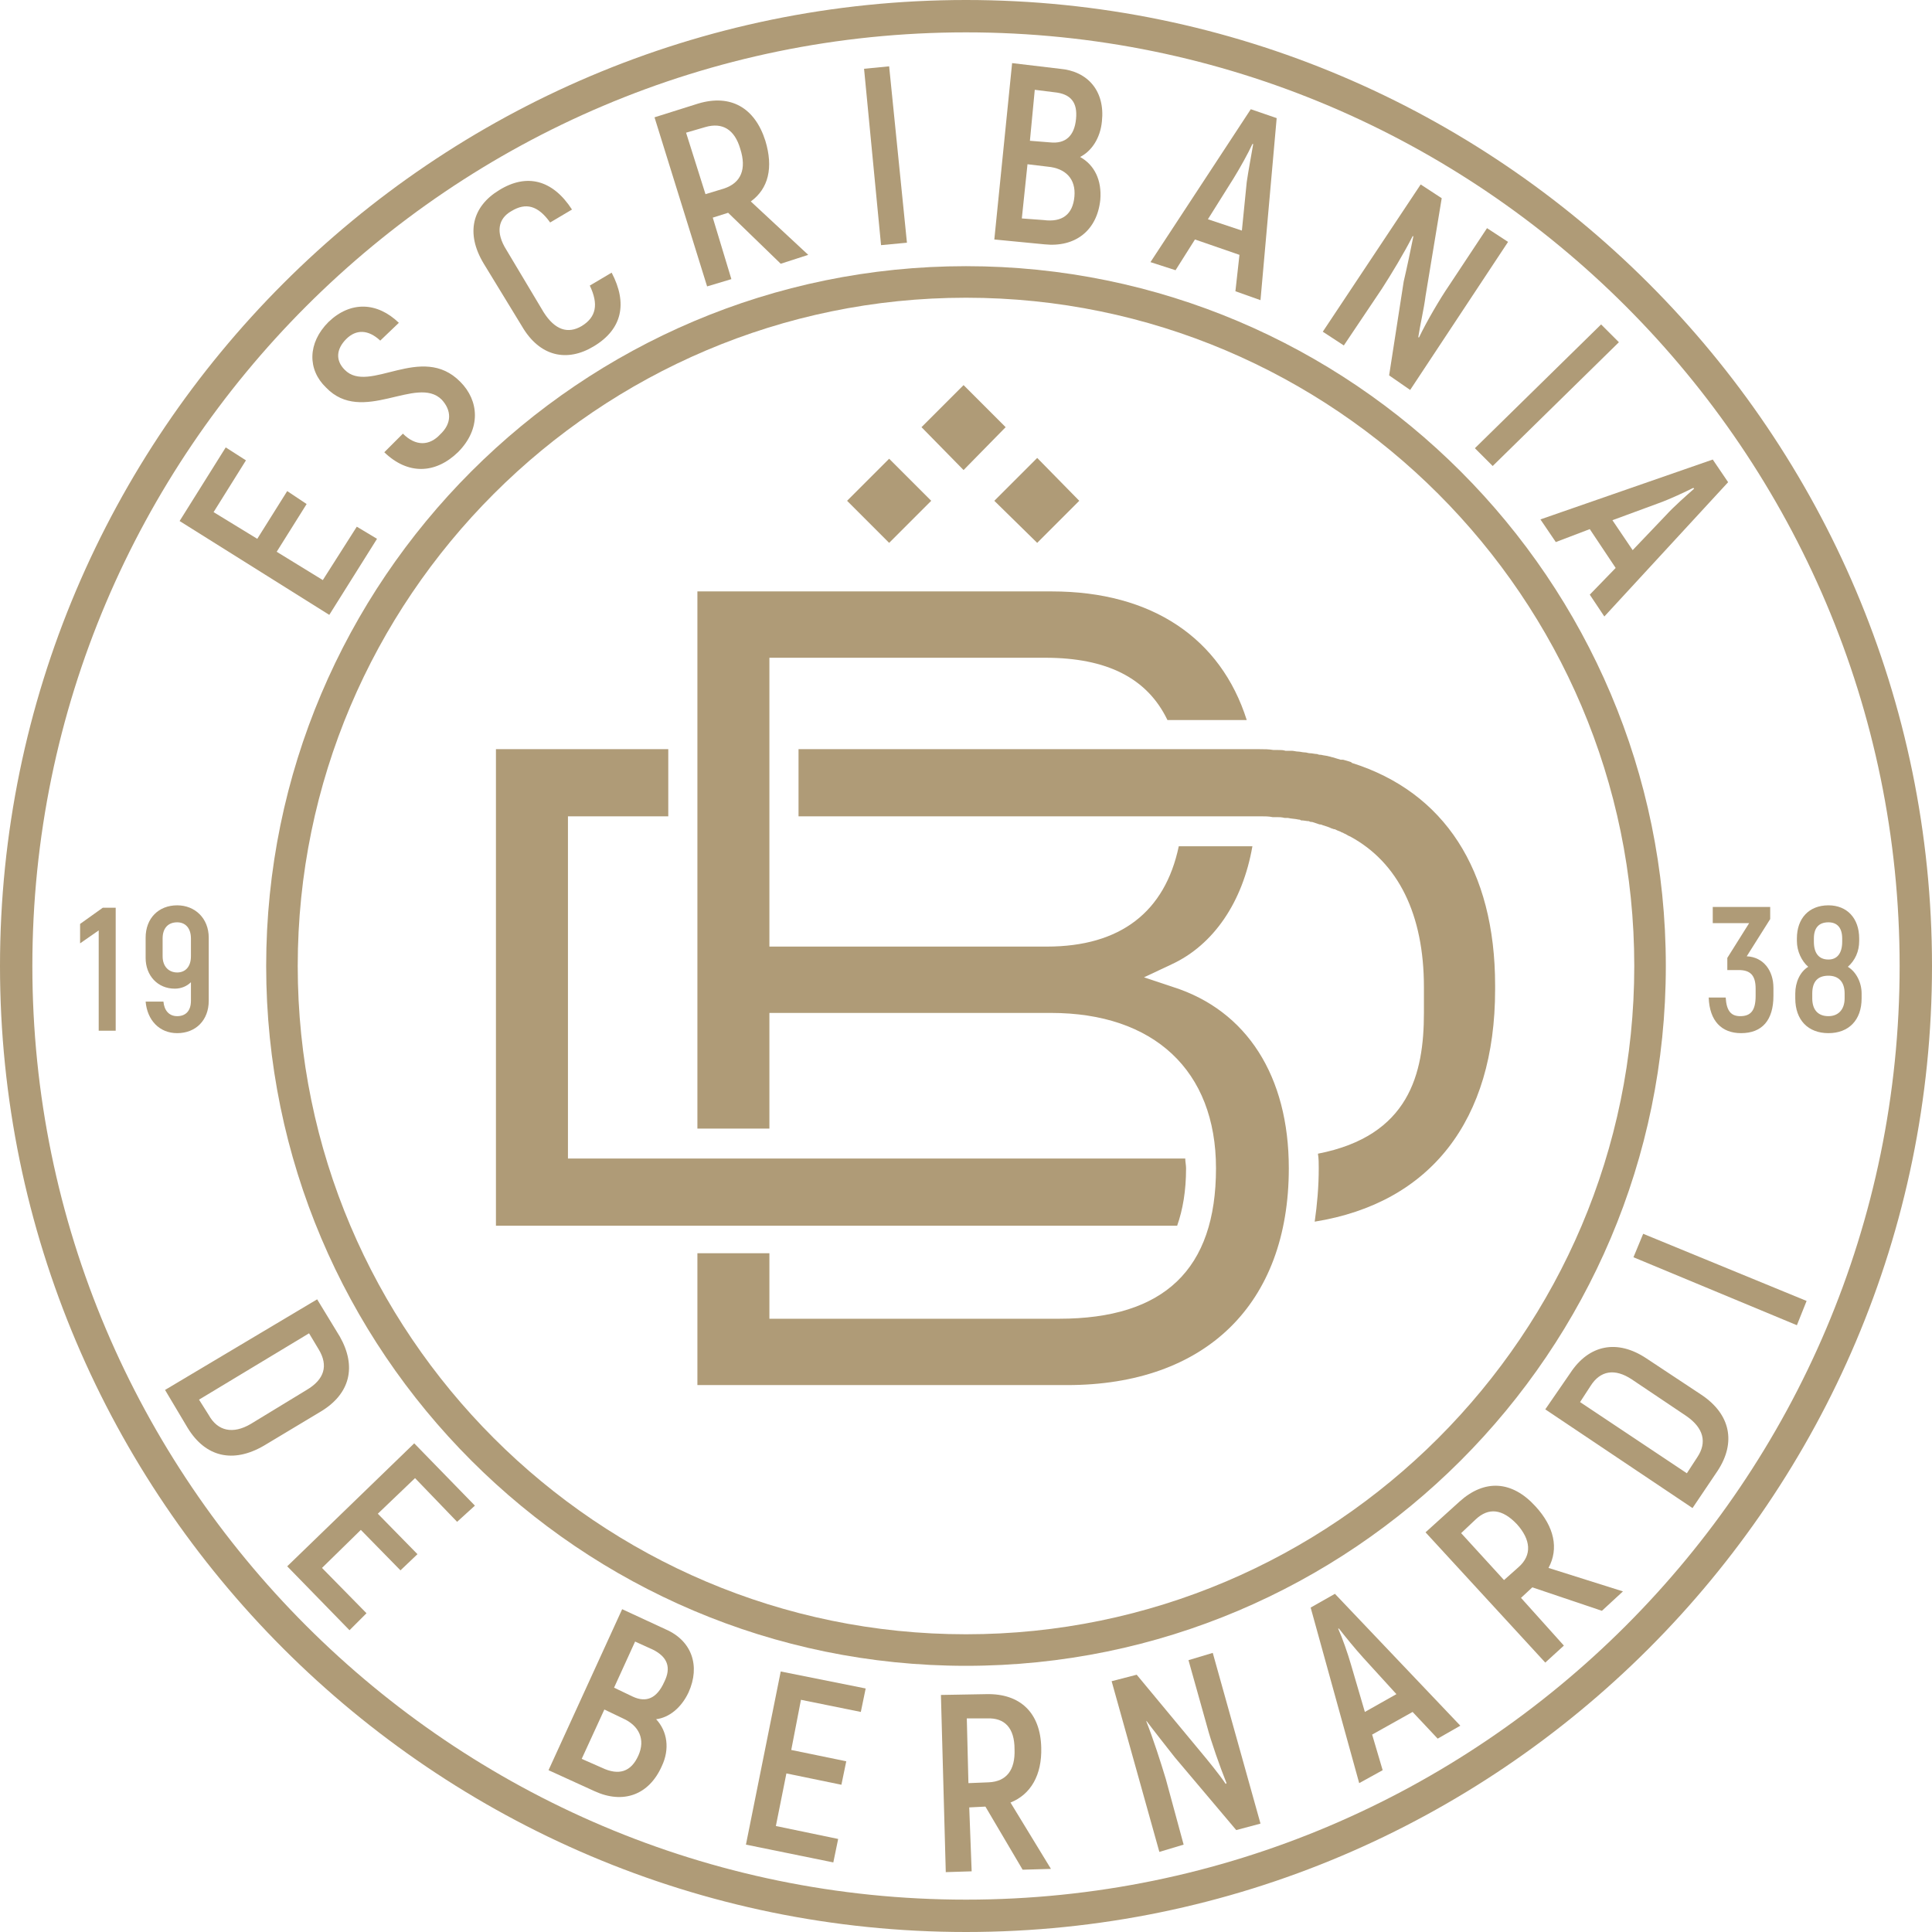 <?xml version="1.0" encoding="UTF-8"?>
<!DOCTYPE svg PUBLIC "-//W3C//DTD SVG 1.1//EN" "http://www.w3.org/Graphics/SVG/1.1/DTD/svg11.dtd">
<!-- Creator: CorelDRAW X8 -->
<svg xmlns="http://www.w3.org/2000/svg" xml:space="preserve" width="2388px" height="2388px" version="1.1" style="shape-rendering:geometricPrecision; text-rendering:geometricPrecision; image-rendering:optimizeQuality; fill-rule:evenodd; clip-rule:evenodd"
viewBox="0 0 2388 2388"
 xmlns:xlink="http://www.w3.org/1999/xlink">
 <defs>
  <style type="text/css">
   <![CDATA[
    .fil0 {fill:#AF9B77;fill-rule:nonzero}
   ]]>
  </style>
 </defs>
 <g id="Capa_x0020_1">
  <g id="_1589487493760">
   <polygon class="fil0" points="143,1122 143,1274 122,1274 122,1150 99,1166 99,1142 127,1122 "/>
   <path class="fil0" d="M236 1182l0 -22c0,-13 -7,-20 -17,-20 -11,0 -18,7 -18,20l0 22c0,13 8,20 18,20 10,0 17,-7 17,-20zm22 -23l0 78c0,24 -16,40 -39,40 -22,0 -37,-16 -39,-39l22 0c1,11 7,18 17,18 10,0 17,-6 17,-19l0 -23c-5,5 -12,8 -20,8 -21,0 -36,-16 -36,-38l0 -25c0,-24 16,-40 39,-40 22,0 39,16 39,40z"/>
   <path class="fil0" d="M2192 1221l0 10c0,30 -14,46 -40,46 -24,0 -39,-15 -40,-44l21 0c1,17 7,23 18,23 13,0 19,-7 19,-25l0 -9c0,-17 -7,-23 -21,-23l-14 0 0 -15 27 -43 -45 0 0 -20 71 0 0 15 -29 46c21,1 33,18 33,39z"/>
   <path class="fil0" d="M2242 1164c0,14 6,22 18,22 11,0 17,-8 17,-22l0 -4c0,-13 -6,-20 -17,-20 -12,0 -18,7 -18,20l0 4zm38 64c0,-15 -8,-22 -20,-22 -13,0 -20,7 -20,22l0 6c0,14 7,22 20,22 12,0 20,-8 20,-22l0 -6zm21 0l0 6c0,27 -16,43 -41,43 -25,0 -41,-16 -41,-43l0 -6c0,-14 6,-27 16,-33 -8,-7 -14,-19 -14,-32l0 -3c0,-25 15,-41 39,-41 23,0 38,16 38,41l0 3c0,13 -5,24 -14,32 10,6 17,19 17,33z"/>
   <path class="fil0" d="M1194 368c-455,0 -826,371 -826,826 0,455 371,826 826,826 455,0 826,-371 826,-826 0,-455 -371,-826 -826,-826zm0 1691c-477,0 -865,-388 -865,-865 0,-477 388,-865 865,-865 477,0 865,388 865,865 0,477 -388,865 -865,865z"/>
   <polygon class="fil0" points="441,651 466,666 407,760 222,644 279,553 304,569 264,633 318,666 355,607 379,623 342,682 399,717 "/>
   <path class="fil0" d="M475 559l23 -23c16,16 33,15 46,1 15,-14 14,-30 2,-43 -31,-31 -98,32 -143,-15 -23,-22 -23,-55 3,-81 27,-26 60,-25 87,1l-23 22c-15,-14 -30,-14 -42,-2 -13,13 -13,27 -2,38 30,31 95,-34 143,15 23,23 26,58 -3,87 -28,27 -62,28 -91,0z"/>
   <path class="fil0" d="M645 403l-47 -77c-23,-38 -14,-71 19,-91 34,-21 66,-13 90,24l-27 16c-15,-21 -30,-25 -48,-14 -16,9 -20,26 -6,48l46 77c14,22 30,27 47,17 18,-11 21,-27 10,-50l27 -16c20,38 13,70 -22,91 -33,20 -67,13 -89,-25z"/>
   <path class="fil0" d="M872 240l23 -7c21,-7 28,-24 20,-49 -7,-24 -22,-33 -43,-27l-24 7 24 76zm28 23l-19 6 23 76 -30 9 -65 -209 54 -17c40,-12 70,5 83,46 10,33 4,59 -18,75l71 66 -34 11 -65 -63z"/>
   <polygon class="fil0" points="1099,82 1121,300 1089,303 1068,85 "/>
   <path class="fil0" d="M1279 111l-6 63 25 2c19,2 30,-8 32,-29 2,-20 -6,-31 -27,-33l-24 -3zm49 132c2,-22 -11,-35 -33,-37l-25 -3 -7 67 27 2c23,3 36,-7 38,-29zm32 4c-4,38 -31,59 -69,55l-62 -6 22 -218 59 7c35,3 56,28 52,65 -2,21 -13,37 -27,44 18,10 27,29 25,53z"/>
   <path class="fil0" d="M1535 285l6 -60c2,-14 6,-35 8,-47l-1 0c-5,11 -15,29 -23,42l-32 51 42 14zm-3 30l-55 -19 -24 38 -31 -10 124 -189 32 11 -20 225 -31 -11 5 -45z"/>
   <path class="fil0" d="M1864 299l-121 183 -26 -18 18 -116c4,-17 9,-41 12,-56l-1 0c-10,20 -27,48 -38,65l-47 70 -26 -17 121 -182 26 17 -20 121c-2,16 -7,37 -9,51l1 0c9,-19 26,-48 37,-64l47 -71 26 17z"/>
   <polygon class="fil0" points="2001,423 1845,576 1823,554 1979,401 "/>
   <path class="fil0" d="M2018 680l41 -43c10,-11 26,-25 35,-33l-1 -1c-10,5 -29,14 -43,19l-57 21 25 37zm-21 22l-32 -48 -42 16 -19 -28 213 -74 19 28 -153 166 -18 -27 32 -33z"/>
   <path class="fil0" d="M1194 40c-636,0 -1154,518 -1154,1154 0,636 518,1154 1154,1154 636,0 1154,-518 1154,-1154 0,-636 -518,-1154 -1154,-1154zm0 2348c-658,0 -1194,-536 -1194,-1194 0,-658 536,-1194 1194,-1194 658,0 1194,536 1194,1194 0,658 -536,1194 -1194,1194z"/>
   <path class="fil0" d="M258 1749c11,20 30,24 52,11l69 -42c22,-13 27,-30 15,-50l-12 -20 -136 82 12 19zm134 -143l28 46c21,37 13,71 -24,93l-70 42c-38,22 -72,14 -94,-22l-28 -47 188 -112z"/>
   <polygon class="fil0" points="453,1994 432,2015 355,1936 512,1784 587,1861 565,1881 513,1827 467,1871 516,1921 495,1941 446,1891 398,1938 "/>
   <path class="fil0" d="M785 2029l-26 57 23 11c17,8 30,2 39,-18 9,-18 4,-31 -14,-40l-22 -10zm4 141c9,-20 1,-37 -19,-46l-23 -11 -28 61 25 11c21,10 36,5 45,-15zm29 13c-16,36 -48,47 -83,31l-57 -26 91 -199 54 25c32,14 43,45 28,78 -9,19 -24,31 -40,33 14,15 17,37 7,58z"/>
   <polygon class="fil0" points="1036,2273 1030,2302 922,2280 965,2066 1070,2087 1064,2116 990,2101 978,2163 1046,2177 1040,2206 972,2192 959,2257 "/>
   <path class="fil0" d="M1197 2204l25 -1c22,-1 33,-15 32,-41 0,-26 -12,-39 -34,-38l-25 0 2 80zm21 29l-20 1 3 79 -32 1 -6 -219 56 -1c42,-1 67,23 68,66 1,34 -13,58 -38,68l50 82 -35 1 -46 -78z"/>
   <path class="fil0" d="M1499 2043l59 211 -30 8 -76 -90c-11,-14 -26,-33 -35,-45l0 1c8,20 18,51 24,71l22 81 -30 9 -59 -211 31 -8 78 94c10,12 24,29 32,41l1 -1c-8,-20 -19,-51 -24,-70l-23 -82 30 -9z"/>
   <path class="fil0" d="M1726 2094l-41 -45c-10,-11 -23,-27 -30,-36l-1 0c5,11 12,31 16,45l17 58 39 -22zm20 22l-50 28 13 44 -29 16 -60 -217 30 -17 155 163 -28 16 -31 -33z"/>
   <path class="fil0" d="M1859 1953l18 -16c17,-15 15,-34 -2,-53 -18,-19 -35,-21 -51,-6l-18 17 53 58zm35 9l-14 13 53 59 -23 21 -148 -161 42 -38c31,-28 65,-26 94,6 23,25 29,52 16,76l92 29 -26 24 -86 -29z"/>
   <path class="fil0" d="M2098 1801c12,-18 8,-36 -14,-51l-67 -45c-21,-14 -39,-11 -51,8l-13 20 132 88 13 -20zm-188 -59l31 -45c23,-35 58,-42 94,-18l68 45c36,24 43,59 20,94l-31 46 -182 -122z"/>
   <polygon class="fil0" points="2031,1525 2233,1608 2221,1638 2019,1554 "/>
   <polygon class="fil0" points="1243,528 1191,581 1139,528 1191,476 "/>
   <polygon class="fil0" points="1334,619 1282,671 1229,619 1282,566 "/>
   <polygon class="fil0" points="1151,619 1099,671 1047,619 1099,567 "/>
   <path class="fil0" d="M1151 1432l0 0 -449 0 0 -423 124 0 0 -83 -213 0 0 589 842 0c7,-20 11,-43 11,-71 0,-4 -1,-8 -1,-12l-314 0z"/>
   <path class="fil0" d="M1671 943l0 0c0,0 -1,-1 -1,-1 -3,-1 -6,-2 -10,-3 -1,0 -2,0 -3,0 -3,-1 -7,-2 -10,-3 -1,0 -3,-1 -4,-1 -3,-1 -6,-1 -10,-2 -1,0 -3,0 -5,-1 -3,0 -6,-1 -9,-1 -2,0 -4,-1 -6,-1 -3,0 -6,-1 -8,-1 -3,0 -6,-1 -8,-1 -3,0 -5,0 -8,0 -3,-1 -6,-1 -10,-1 -2,0 -4,0 -5,0 -6,-1 -11,-1 -17,-1l0 0 0 0 -570 0 0 83 572 0c0,0 0,0 0,0 5,0 9,0 14,1 2,0 3,0 5,0 3,0 6,0 10,1 1,0 3,0 4,0 4,1 9,1 13,2 1,0 2,0 3,1 4,0 7,1 10,1 1,1 3,1 4,1 3,1 6,2 9,3 1,0 2,0 4,1 3,1 7,2 11,4 1,0 2,1 4,1 2,1 4,2 7,3 1,1 3,1 4,2 3,1 5,3 8,4 59,32 91,96 91,186l0 32c0,75 -18,152 -131,174 1,6 1,12 1,18 0,23 -2,45 -5,66 143,-23 223,-125 223,-287l0 -5c0,-143 -63,-239 -177,-275z"/>
   <path class="fil0" d="M1450 1220l-36 -12 34 -16c52,-24 88,-77 100,-146l-91 0c-17,81 -72,124 -163,124l-343 0 0 -357 341 0c76,0 126,25 151,77l98 0c-32,-101 -117,-159 -241,-159l-438 0 0 664 89 0 0 -143 348 0c127,0 204,71 204,192 0,125 -64,186 -194,186l-358 0 0 -81 -89 0 0 163 457 0c171,0 274,-100 274,-268 0,-114 -52,-195 -143,-224z"/>
  </g>
 </g>
</svg>
